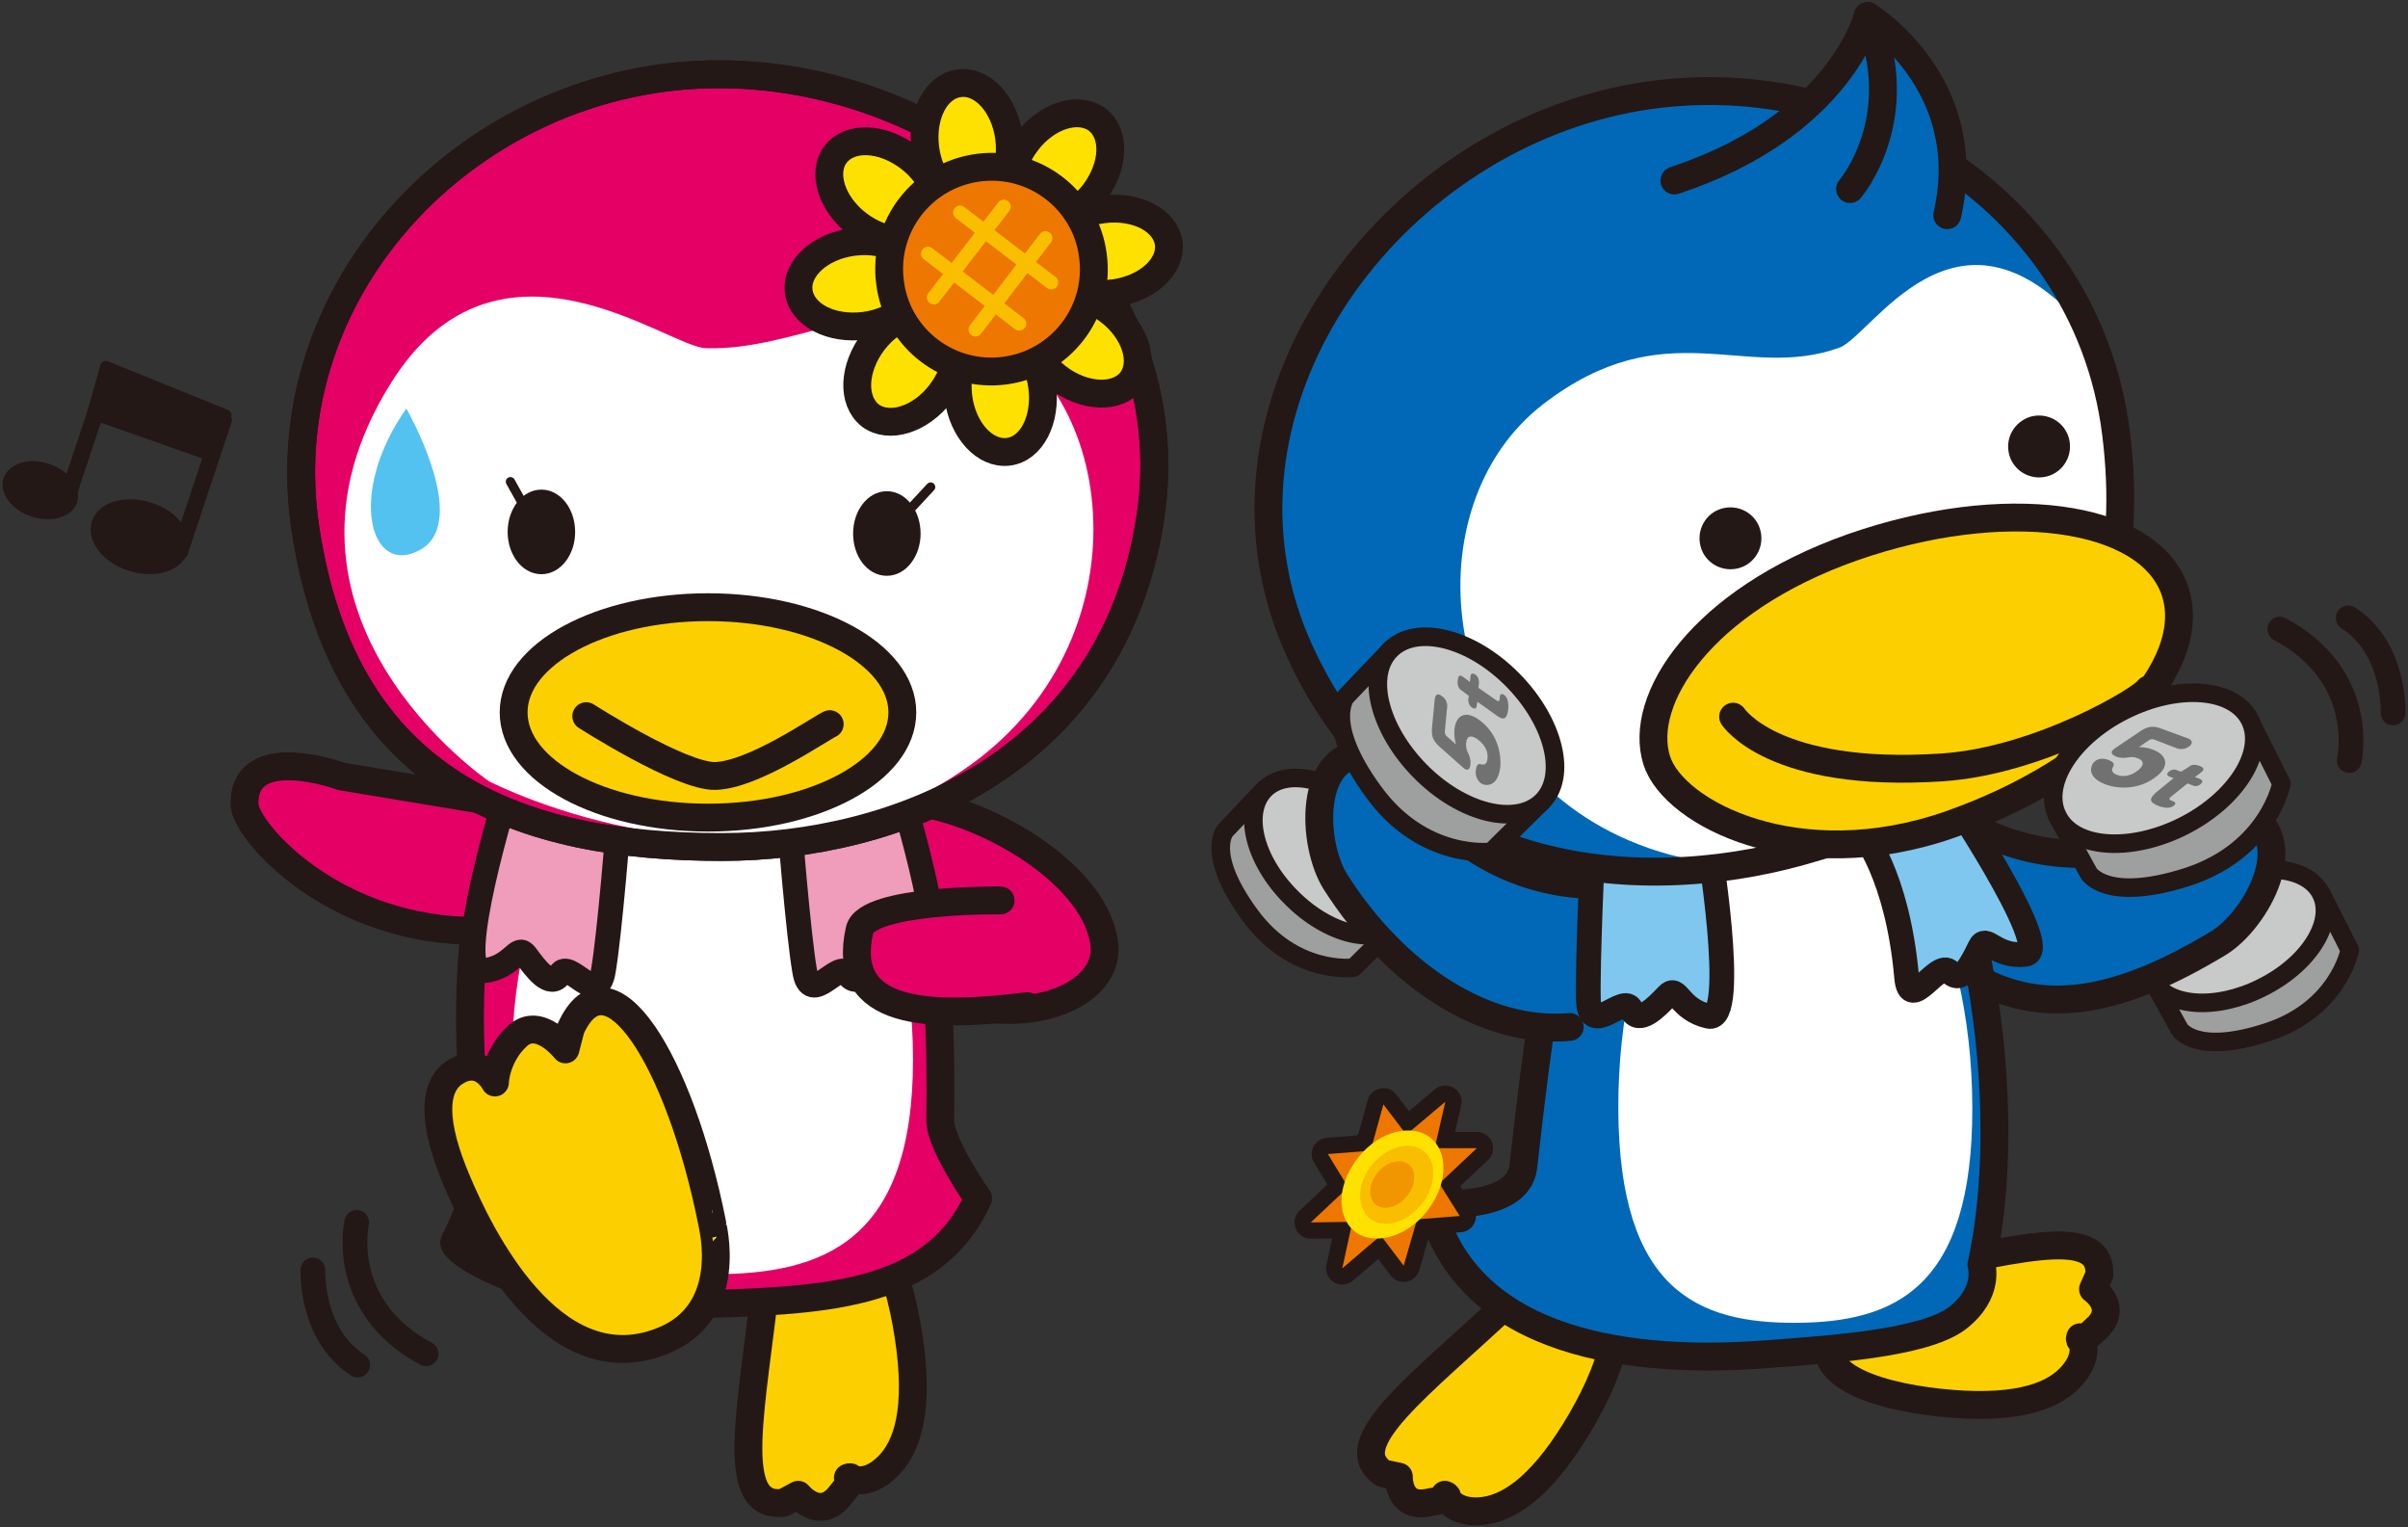 <?xml version="1.0" encoding="utf-8"?>
<!-- Generator: Adobe Illustrator 16.0.0, SVG Export Plug-In . SVG Version: 6.00 Build 0)  -->
<!DOCTYPE svg PUBLIC "-//W3C//DTD SVG 1.1//EN" "http://www.w3.org/Graphics/SVG/1.1/DTD/svg11.dtd">
<svg version="1.1" id="レイヤー_1" xmlns="http://www.w3.org/2000/svg" xmlns:xlink="http://www.w3.org/1999/xlink" x="0px"
	 y="0px" width="451px" height="286px" viewBox="0 0 451 286" enable-background="new 0 0 451 286" xml:space="preserve">
<rect x="0" y="0" width="451" height="286" fill="#333333" stroke="none"/>
<g>
	<g>
		<path fill="#FCCF00" d="M155,227.1c9-3.9,14,13.2,15.5,25.5c1.6,13-1.1,19.4-4.9,22.6c-3.8,3.3-6.8,1.5-6.8,1.5s2.2-1-1.6,3.5
			c-3.8,4.6-7.7-0.3-7.7-0.3l-2.8,1.5c-10.5,1.2-5.8-17.8-3.2-42C143.4,239.5,143.8,232,155,227.1"/>
		<path fill="none" stroke="#231815" stroke-width="5.216" stroke-linecap="round" stroke-linejoin="round" d="M155,227.1
			c9-3.9,14,13.2,15.5,25.5c1.6,13-1.1,19.4-4.9,22.6c-3.8,3.3-6.8,1.5-6.8,1.5s2.2-1-1.6,3.5c-3.8,4.6-7.7-0.3-7.7-0.3l-2.8,1.5
			c-10.5,1.2-5.8-17.8-3.2-42C143.4,239.5,143.8,232,155,227.1z"/>
		<path fill="#E40065" d="M157.6,139.4c-10.8-4.4-41.7-5.9-53.1-2c-10.7,3.7-21,36.2-14.4,80.1c0,0-0.8,6.9-5,15
			c-1,1.8,15.9,12.7,44.2,11.8c24.2-0.8,45.3-1,53.9-19.9c0,0-7.1-10.1-7.1-14.6C177,147.8,163.3,141.7,157.6,139.4"/>
		<path fill="none" stroke="#231815" stroke-width="5.216" stroke-linecap="round" stroke-linejoin="round" d="M157.6,139.4
			c-10.8-4.4-41.7-5.9-53.1-2c-10.7,3.7-21,36.2-14.4,80.1c0,0-0.8,6.9-5,15c-1,1.8,15.9,12.7,44.2,11.8c24.2-0.8,45.3-1,53.9-19.9
			c0,0-7.1-10.1-7.1-14.6C177,147.8,163.3,141.7,157.6,139.4z"/>
		<path fill="#FFFFFF" d="M95.9,198.4c0,34.1,16.8,40.2,37.6,40.2c20.7,0,37.5-6.1,37.5-40.2c0-34.1-16.8-61.7-37.5-61.7
			C112.7,136.7,95.9,164.3,95.9,198.4"/>
		<path fill="#E40065" d="M89.9,174.3c-27.2,0.4-43.9-18.6-44.1-23.6c-0.3-12.1,18.2-5.3,18.2-5.3l30.1,5"/>
		<path fill="none" stroke="#231815" stroke-width="5.216" stroke-linecap="round" stroke-linejoin="round" d="M89.9,174.3
			c-27.2,0.4-43.9-18.6-44.1-23.6c-0.3-12.1,18.2-5.3,18.2-5.3l30.1,5"/>
		<path fill="#E40065" d="M165.9,150.4c10.4-2.5,38.6,10.4,40.9,26.1c1.2,8.2-9.5,13.8-21.3,12.4c-5-0.5-8.8-8.3-9.7-17.1"/>
		<path fill="none" stroke="#231815" stroke-width="5.216" stroke-linecap="round" stroke-linejoin="round" d="M165.9,150.4
			c10.4-2.5,38.6,10.4,40.9,26.1c1.2,8.2-9.5,13.8-21.3,12.4c-5-0.5-8.8-8.3-9.7-17.1"/>
		<path fill="#FCCF00" d="M123.8,251.2c-20.7,8-34.2-20.5-38.2-30c-4.5-10.5-4.8-17.9-0.1-20.6c4.7-2.8,7.2,2.1,7.2,2.1
			s0.1-4.9,4.2-8.7c4.1-3.8,9,2.5,9,2.5l1-3.9c7-15.3,20.4,5.8,26.5,36.5C133.3,229.1,138,245.8,123.8,251.2"/>
		<path fill="none" stroke="#231815" stroke-width="5.216" stroke-linecap="round" stroke-linejoin="round" d="M123.8,251.2
			c-20.7,8-34.2-20.5-38.2-30c-4.5-10.5-4.8-17.9-0.1-20.6c4.7-2.8,7.2,2.1,7.2,2.1s0.1-4.9,4.2-8.7c4.1-3.8,9,2.5,9,2.5l1-3.9
			c7-15.3,20.4,5.8,26.5,36.5C133.3,229.1,138,245.8,123.8,251.2z"/>
		<path fill="#F09CBB" d="M95,148.2c0,0-10.5,34.1-4.6,33.6c5.8-0.6,6.4-5.2,8.1-2.9c1.7,2.3,4.6,6.4,6.4,3.5c1.7-2.9,7,6.4,8.1-0.6
			c1.2-6.9,2.9-28.4,2.9-28.4L95,148.2z"/>
		<path fill="none" stroke="#231815" stroke-width="4.636" stroke-linecap="round" stroke-linejoin="round" d="M95,148.2
			c0,0-10.5,34.1-4.6,33.6c5.8-0.6,6.4-5.2,8.1-2.9c1.7,2.3,4.6,6.4,6.4,3.5c1.7-2.9,7,6.4,8.1-0.6c1.2-6.9,2.9-28.4,2.9-28.4
			L95,148.2z"/>
		<path fill="#F09CBB" d="M168.7,148.2c0,0,10.4,34.1,4.6,33.6c-5.8-0.6-6.4-5.2-8.1-2.9s-4.6,6.4-6.4,3.5c-1.7-2.9-7,6.4-8.1-0.6
			c-1.2-6.9-2.9-28.4-2.9-28.4L168.7,148.2z"/>
		<path fill="none" stroke="#231815" stroke-width="4.636" stroke-linecap="round" stroke-linejoin="round" d="M168.7,148.2
			c0,0,10.4,34.1,4.6,33.6c-5.8-0.6-6.4-5.2-8.1-2.9s-4.6,6.4-6.4,3.5c-1.7-2.9-7,6.4-8.1-0.6c-1.2-6.9-2.9-28.4-2.9-28.4
			L168.7,148.2z"/>
		<path fill="#E40065" d="M215.4,97.3c-7.2,45.9-47.9,61.3-80.2,61.3c-37.3,0-70.7-11.3-78-59.6c-6.9-45.8,31.9-85.1,77.4-85.1
			C180.1,13.9,222.6,51.5,215.4,97.3"/>
		<path fill="none" stroke="#231815" stroke-width="5.216" d="M215.4,97.3c-7.2,45.9-47.9,61.3-80.2,61.3c-37.3,0-70.7-11.3-78-59.6
			c-6.9-45.8,31.9-85.1,77.4-85.1C180.1,13.9,222.6,51.5,215.4,97.3z"/>
		<path fill="#FFFFFF" d="M91.6,146.3c0,0-45.8-31-18.3-74.7c20-31.8,51.7-6.6,58.9-6.4c16.8,0.5,30.9-10.5,49.5-4.4
			c26.9,8.8,34.4,57.7,0.1,82.4C141.6,172.3,91.6,146.3,91.6,146.3"/>
		
			<line fill="none" stroke="#231815" stroke-width="1.739" stroke-linecap="round" stroke-linejoin="round" x1="95.6" y1="90.2" x2="99.4" y2="97"/>
		<path fill="#231815" d="M106.6,99.6c0,3.7-2.3,6.8-5.2,6.8c-2.9,0-5.2-3-5.2-6.8c0-3.7,2.3-6.8,5.2-6.8
			C104.2,92.8,106.6,95.8,106.6,99.6"/>
		<ellipse fill="none" stroke="#231815" stroke-width="2.241" cx="101.4" cy="99.6" rx="5.2" ry="6.8"/>
		<g>
			<defs>
				<path id="SVGID_1_" d="M166.4,99.7l7.9-8.5L166.4,99.7z"/>
			</defs>
			<clipPath id="SVGID_2_">
				<use xlink:href="#SVGID_1_"  overflow="visible"/>
			</clipPath>
			
				<linearGradient id="SVGID_3_" gradientUnits="userSpaceOnUse" x1="-148.48" y1="-1484.811" x2="-147.318" y2="-1484.811" gradientTransform="matrix(6.829 0 0 -6.829 1180.372 -10044.453)">
				<stop  offset="0" style="stop-color:#FFFFFF"/>
				<stop  offset="9.335645e-02" style="stop-color:#F4F3F3"/>
				<stop  offset="0.262" style="stop-color:#D6D4D4"/>
				<stop  offset="0.485" style="stop-color:#A6A2A0"/>
				<stop  offset="0.753" style="stop-color:#645D5B"/>
				<stop  offset="1" style="stop-color:#221714"/>
			</linearGradient>
			<rect x="166.4" y="91.2" clip-path="url(#SVGID_2_)" fill="url(#SVGID_3_)" width="7.9" height="8.5"/>
		</g>
		
			<line fill="none" stroke="#231815" stroke-width="1.739" stroke-linecap="round" stroke-linejoin="round" x1="174.3" y1="91.2" x2="166.4" y2="99.7"/>
		<path fill="#231815" d="M171.3,99.9c0,3.7-2.3,6.8-5.2,6.8c-2.9,0-5.2-3-5.2-6.8c0-3.7,2.3-6.8,5.2-6.8
			C169,93.1,171.3,96.2,171.3,99.9"/>
		<path fill="none" stroke="#231815" stroke-width="2.241" d="M171.3,99.9c0,3.7-2.3,6.8-5.2,6.8c-2.9,0-5.2-3-5.2-6.8
			c0-3.7,2.3-6.8,5.2-6.8C169,93.1,171.3,96.2,171.3,99.9z"/>
		<path fill="#FCCF00" d="M169,133.4c0,10.9-16.3,19.7-36.4,19.7c-20.1,0-36.4-8.8-36.4-19.7c0-10.9,16.3-19.7,36.4-19.7
			C152.7,113.7,169,122.5,169,133.4"/>
		<path fill="none" stroke="#231815" stroke-width="5.216" stroke-linecap="round" stroke-linejoin="round" d="M169,133.4
			c0,10.9-16.3,19.7-36.4,19.7c-20.1,0-36.4-8.8-36.4-19.7c0-10.9,16.3-19.7,36.4-19.7C152.7,113.7,169,122.5,169,133.4z"/>
		<path fill="none" stroke="#231815" stroke-width="5.216" stroke-linecap="round" stroke-linejoin="round" d="M109.8,134.1
			c0,0,17.8,11.4,24.2,11.2c7.1-0.2,19.3-8.7,21.4-9.7"/>
		<path fill="none" stroke="#231815" stroke-width="5.216" d="M215.4,97.3c-7.2,45.9-47.9,61.3-80.2,61.3c-37.3,0-70.7-11.3-78-59.6
			c-6.9-45.8,31.9-85.1,77.4-85.1C180.1,13.9,222.6,51.5,215.4,97.3z"/>
		<path fill="#FFE100" d="M208.7,54.9c-6.2,0.8-11.7-2-12.3-6.4c-0.6-4.3,4-8.5,10.2-9.3c6.2-0.8,11.7,2,12.3,6.4
			C219.4,49.9,214.9,54,208.7,54.9"/>
		<path fill="none" stroke="#231815" stroke-width="5.216" stroke-linecap="round" stroke-linejoin="round" d="M208.7,54.9
			c-6.2,0.8-11.7-2-12.3-6.4c-0.6-4.3,4-8.5,10.2-9.3c6.2-0.8,11.7,2,12.3,6.4C219.4,49.9,214.9,54,208.7,54.9z"/>
		<path fill="#FFE100" d="M161.9,61c-6.2,0.8-11.7-2-12.3-6.4c-0.6-4.3,4-8.5,10.2-9.3c6.2-0.8,11.7,2,12.3,6.4
			C172.7,56,168.1,60.2,161.9,61"/>
		<path fill="none" stroke="#231815" stroke-width="5.216" stroke-linecap="round" stroke-linejoin="round" d="M161.9,61
			c-6.2,0.8-11.7-2-12.3-6.4c-0.6-4.3,4-8.5,10.2-9.3c6.2-0.8,11.7,2,12.3,6.4C172.7,56,168.1,60.2,161.9,61z"/>
		<path fill="#FFE100" d="M179.5,74.4c-0.8-6.2,2-11.7,6.4-12.2c4.3-0.6,8.5,4,9.3,10.2c0.8,6.2-2,11.7-6.4,12.2
			C184.5,85.1,180.3,80.6,179.5,74.4"/>
		<path fill="none" stroke="#231815" stroke-width="5.216" stroke-linecap="round" stroke-linejoin="round" d="M179.5,74.4
			c-0.8-6.2,2-11.7,6.4-12.2c4.3-0.6,8.5,4,9.3,10.2c0.8,6.2-2,11.7-6.4,12.2C184.5,85.1,180.3,80.6,179.5,74.4z"/>
		<path fill="#FFE100" d="M173.3,27.8c-0.8-6.2,2-11.7,6.4-12.2c4.3-0.6,8.5,4,9.3,10.2c0.8,6.2-2,11.7-6.4,12.2
			C178.3,38.5,174.1,34,173.3,27.8"/>
		<path fill="none" stroke="#231815" stroke-width="5.216" stroke-linecap="round" stroke-linejoin="round" d="M173.3,27.8
			c-0.8-6.2,2-11.7,6.4-12.2c4.3-0.6,8.5,4,9.3,10.2c0.8,6.2-2,11.7-6.4,12.2C178.3,38.5,174.1,34,173.3,27.8z"/>
		<path fill="#FFE100" d="M198.1,70.7c-5-3.8-6.8-9.7-4.2-13.1c2.7-3.5,8.9-3.2,13.8,0.6c5,3.8,6.8,9.7,4.2,13.1
			C209.3,74.7,203.1,74.5,198.1,70.7"/>
		<path fill="none" stroke="#231815" stroke-width="5.216" stroke-linecap="round" stroke-linejoin="round" d="M198.1,70.7
			c-5-3.8-6.8-9.7-4.2-13.1c2.7-3.5,8.9-3.2,13.8,0.6c5,3.8,6.8,9.7,4.2,13.1C209.3,74.7,203.1,74.5,198.1,70.7z"/>
		<path fill="#FFE100" d="M160.7,42c-5-3.8-6.8-9.7-4.2-13.1c2.7-3.5,8.8-3.2,13.8,0.6c5,3.8,6.8,9.7,4.2,13.1
			C171.9,46.1,165.7,45.8,160.7,42"/>
		<path fill="none" stroke="#231815" stroke-width="5.216" stroke-linecap="round" stroke-linejoin="round" d="M160.7,42
			c-5-3.8-6.8-9.7-4.2-13.1c2.7-3.5,8.8-3.2,13.8,0.6c5,3.8,6.8,9.7,4.2,13.1C171.9,46.1,165.7,45.8,160.7,42z"/>
		<path fill="#FFE100" d="M163.6,63.9c3.8-4.9,9.7-6.8,13.2-4.1c3.5,2.7,3.2,8.8-0.6,13.8c-3.8,5-9.7,6.8-13.2,4.2
			C159.5,75,159.8,68.9,163.6,63.9"/>
		<path fill="none" stroke="#231815" stroke-width="5.216" stroke-linecap="round" stroke-linejoin="round" d="M163.6,63.9
			c3.8-4.9,9.7-6.8,13.2-4.1c3.5,2.7,3.2,8.8-0.6,13.8c-3.8,5-9.7,6.8-13.2,4.2C159.5,75,159.8,68.9,163.6,63.9z"/>
		<path fill="#FFE100" d="M192.3,26.6c3.8-5,9.7-6.8,13.2-4.2c3.5,2.7,3.2,8.8-0.6,13.8c-3.8,4.9-9.7,6.8-13.2,4.1
			C188.2,37.7,188.5,31.6,192.3,26.6"/>
		<path fill="none" stroke="#231815" stroke-width="5.216" stroke-linecap="round" stroke-linejoin="round" d="M192.3,26.6
			c3.8-5,9.7-6.8,13.2-4.2c3.5,2.7,3.2,8.8-0.6,13.8c-3.8,4.9-9.7,6.8-13.2,4.1C188.2,37.7,188.5,31.6,192.3,26.6z"/>
		<path fill="#ED7700" d="M188.2,69.4c-10.5,1.4-20.2-6-21.5-16.5c-1.4-10.5,6-20.1,16.5-21.5c10.5-1.4,20.2,6,21.5,16.5
			C206.1,58.4,198.7,68,188.2,69.4"/>
		<path fill="none" stroke="#231815" stroke-width="5.216" stroke-linecap="round" stroke-linejoin="round" d="M188.2,69.4
			c-10.5,1.4-20.2-6-21.5-16.5c-1.4-10.5,6-20.1,16.5-21.5c10.5-1.4,20.2,6,21.5,16.5C206.1,58.4,198.7,68,188.2,69.4z"/>
		
			<line fill="none" stroke="#F9BE00" stroke-width="2.608" stroke-linecap="round" stroke-linejoin="round" x1="196.9" y1="52.9" x2="179.8" y2="39.8"/>
		
			<line fill="none" stroke="#F9BE00" stroke-width="2.608" stroke-linecap="round" stroke-linejoin="round" x1="190.9" y1="60.6" x2="173.8" y2="47.5"/>
		
			<line fill="none" stroke="#F9BE00" stroke-width="2.608" stroke-linecap="round" stroke-linejoin="round" x1="182.7" y1="61.7" x2="195.8" y2="44.6"/>
		
			<line fill="none" stroke="#F9BE00" stroke-width="2.608" stroke-linecap="round" stroke-linejoin="round" x1="174.9" y1="55.7" x2="188" y2="38.7"/>
		<path fill="#E40065" d="M187.4,168.6c0,0-25-0.3-26.4,5.5c-3.7,16.1,13,16.6,31.4,14.3"/>
		<path fill="none" stroke="#231815" stroke-width="5.216" stroke-linecap="round" stroke-linejoin="round" d="M187.4,168.6
			c0,0-25-0.3-26.4,5.5c-3.7,16.1,13,16.6,31.4,14.3"/>
		<path fill="#54C2F0" d="M76.1,76.5c0,0,12.1,21,2.7,26.4C69.3,108.3,64.9,92.4,76.1,76.5"/>
		<path fill="none" stroke="#231815" stroke-width="4.636" stroke-linecap="round" stroke-linejoin="round" d="M66.8,228.9
			c0,0-3.6,15.7,13,24.6"/>
		<path fill="none" stroke="#231815" stroke-width="4.636" stroke-linecap="round" stroke-linejoin="round" d="M58.6,237.8
			c0,0-0.5,12.1,8.4,17.8"/>
		<path fill="#231815" d="M34.2,103.1c-1,3-5.4,4.2-9.8,2.8c-4.4-1.4-7.2-5-6.2-8c1-3,5.4-4.2,9.8-2.8
			C32.5,96.5,35.2,100.1,34.2,103.1"/>
		<path fill="none" stroke="#231815" stroke-width="2.048" stroke-linecap="round" stroke-linejoin="round" d="M34.2,103.1
			c-1,3-5.4,4.2-9.8,2.8c-4.4-1.4-7.2-5-6.2-8c1-3,5.4-4.2,9.8-2.8C32.5,96.5,35.2,100.1,34.2,103.1z"/>
		<line fill="none" x1="41.9" y1="78.6" x2="33.7" y2="103.3"/>
		
			<line fill="none" stroke="#231815" stroke-width="3.073" stroke-linecap="round" stroke-linejoin="round" x1="41.9" y1="78.6" x2="33.7" y2="103.3"/>
		<path fill="#231815" d="M13.7,93.8c-0.8,2.3-4.1,3.3-7.5,2.2c-3.4-1.1-5.5-3.9-4.8-6.2c0.8-2.3,4.1-3.3,7.5-2.2
			C12.3,88.7,14.4,91.5,13.7,93.8"/>
		<path fill="none" stroke="#231815" stroke-width="1.58" stroke-linecap="round" stroke-linejoin="round" d="M13.7,93.8
			c-0.8,2.3-4.1,3.3-7.5,2.2c-3.4-1.1-5.5-3.9-4.8-6.2c0.8-2.3,4.1-3.3,7.5-2.2C12.3,88.7,14.4,91.5,13.7,93.8z"/>
		<line fill="none" x1="20.4" y1="69.7" x2="12.2" y2="94.4"/>
		
			<line fill="none" stroke="#231815" stroke-width="3.073" stroke-linecap="round" stroke-linejoin="round" x1="20.4" y1="69.7" x2="12.2" y2="94.4"/>
		<polygon fill="#231815" points="19.8,68.6 17.3,77.5 40,85.5 42.3,77.7 		"/>
		<polygon fill="none" stroke="#231815" stroke-width="2.048" stroke-linecap="round" stroke-linejoin="round" points="19.8,68.6 
			17.3,77.5 40,85.5 42.3,77.7 		"/>
	</g>
	<g>
		<path fill="#9E9F9F" d="M434.8,167.4l5.3,10.5c0,0-2.1,11.1-15.5,15.4c-13.5,4.4-16.4-0.6-16.4-0.6l-5.2-9.4L434.8,167.4z"/>
		<path fill="none" stroke="#231815" stroke-width="3.477" stroke-linecap="round" stroke-linejoin="round" d="M434.8,167.4
			l5.3,10.5c0,0-2.1,11.1-15.5,15.4c-13.5,4.4-16.4-0.6-16.4-0.6l-5.2-9.4L434.8,167.4z"/>
		<path fill="#C8C9C9" d="M403,183.3c2.7,5.3,12,6,20.7,1.6c8.8-4.4,13.7-12.3,11-17.6c-2.7-5.3-12-6-20.7-1.6
			C405.3,170.2,400.4,178,403,183.3"/>
		<path fill="none" stroke="#231815" stroke-width="3.477" stroke-linecap="round" stroke-linejoin="round" d="M403,183.3
			c2.7,5.3,12,6,20.7,1.6c8.8-4.4,13.7-12.3,11-17.6c-2.7-5.3-12-6-20.7-1.6C405.3,170.2,400.4,178,403,183.3z"/>
		<path fill="#0068B6" d="M369.2,182.6c13.4,8.1,28.1,5,46.3-6c7.1-4.3,15.6-19.8,4.8-24.5c-4.6-2-26,17.6-53.6,1.2"/>
		<path fill="none" stroke="#231815" stroke-width="5.216" stroke-linecap="round" stroke-linejoin="round" d="M369.2,182.6
			c13.4,8.1,28.1,5,46.3-6c7.1-4.3,15.6-19.8,4.8-24.5c-4.6-2-26,17.6-53.6,1.2"/>
		<path fill="#9E9F9F" d="M261.9,172.9l-8.4,8.3c0,0-11.2,1.5-19.5-10c-8.3-11.4-4.5-15.7-4.5-15.7l7.4-7.8L261.9,172.9z"/>
		<path fill="none" stroke="#231815" stroke-width="3.477" stroke-linecap="round" stroke-linejoin="round" d="M261.9,172.9
			l-8.4,8.3c0,0-11.2,1.5-19.5-10c-8.3-11.4-4.5-15.7-4.5-15.7l7.4-7.8L261.9,172.9z"/>
		<path fill="#C8C9C9" d="M236.9,147.8c-4.2,4.2-2.1,13.2,4.9,20.2c6.9,7,15.9,9.2,20.2,5s2.1-13.2-4.8-20.2
			C250.1,145.8,241.1,143.6,236.9,147.8"/>
		<path fill="none" stroke="#231815" stroke-width="3.477" stroke-linecap="round" stroke-linejoin="round" d="M236.9,147.8
			c-4.2,4.2-2.1,13.2,4.9,20.2c6.9,7,15.9,9.2,20.2,5s2.1-13.2-4.8-20.2C250.1,145.8,241.1,143.6,236.9,147.8z"/>
		<path fill="#FCCF00" d="M342.7,250.3c-3,8.7,13.4,12.1,25.1,12.7c12.3,0.6,18.1-2.4,20.9-6.2c2.8-3.8,0.9-6.4,0.9-6.4
			s-0.8,2.1,3.2-1.8c4-3.9-0.8-7.2-0.8-7.2l1.2-2.7c0.4-9.9-17.2-4.2-39.7,0C353.5,238.6,346.5,239.6,342.7,250.3"/>
		<path fill="none" stroke="#231815" stroke-width="5.216" stroke-linecap="round" stroke-linejoin="round" d="M342.7,250.3
			c-3,8.7,13.4,12.1,25.1,12.7c12.3,0.6,18.1-2.4,20.9-6.2c2.8-3.8,0.9-6.4,0.9-6.4s-0.8,2.1,3.2-1.8c4-3.9-0.8-7.2-0.8-7.2l1.2-2.7
			c0.4-9.9-17.2-4.2-39.7,0C353.5,238.6,346.5,239.6,342.7,250.3z"/>
		<path fill="#FCCF00" d="M298.3,242.1c8.8,2.7,1.9,18-4.5,27.7c-6.8,10.3-12.7,13.2-17.4,13.2c-4.7,0-5.8-3.1-5.8-3.1
			s2.2,0.6-3.3,1.5c-5.5,1-5.3-4.9-5.3-4.9l-2.9-0.6c-8.2-5.5,6.7-16.3,23.4-32C282.4,243.9,287.3,238.8,298.3,242.1"/>
		<path fill="none" stroke="#231815" stroke-width="5.216" stroke-linecap="round" stroke-linejoin="round" d="M298.3,242.1
			c8.8,2.7,1.9,18-4.5,27.7c-6.8,10.3-12.7,13.2-17.4,13.2c-4.7,0-5.8-3.1-5.8-3.1s2.2,0.6-3.3,1.5c-5.5,1-5.3-4.9-5.3-4.9l-2.9-0.6
			c-8.2-5.5,6.7-16.3,23.4-32C282.4,243.9,287.3,238.8,298.3,242.1z"/>
		<path fill="#0068B6" d="M301.8,148.6c10.7-4.4,41.7-5.9,53.1-2.2c12,4,23.9,55.5,16.2,90.4c0,0,1.7,5.3-4.6,10.1
			c-6.4,4.7-23.9,5.8-36,6.7c-24.1,1.8-55.7-1.4-62.6-28.3c0,0,16.4,1.7,17.4-6.8C291.2,165.2,296.2,150.9,301.8,148.6"/>
		<path fill="none" stroke="#231815" stroke-width="5.216" stroke-linecap="round" stroke-linejoin="round" d="M301.8,148.6
			c10.7-4.4,41.7-5.9,53.1-2.2c12,4,23.9,55.5,16.2,90.4c0,0,1.7,5.3-4.6,10.1c-6.4,4.7-23.9,5.8-36,6.7
			c-24.1,1.8-55.7-1.4-62.6-28.3c0,0,16.4,1.7,17.4-6.8C291.2,165.2,296.2,150.9,301.8,148.6z"/>
		<path fill="#FFFFFF" d="M369.4,207.3c0.1,34.1-14.7,40.3-33,40.4c-18.3,0.1-33.2-6-33.3-40.1c-0.1-34.1,14.6-61.8,32.9-61.9
			C354.4,145.6,369.3,173.2,369.4,207.3"/>
		<polygon fill="#E2750E" points="256.3,215.5 248.7,216.1 252.3,222 		"/>
		<polygon fill="none" stroke="#231815" stroke-width="6.085" stroke-linecap="round" stroke-linejoin="round" points="
			256.3,215.5 248.7,216.1 252.3,222 		"/>
		<polygon fill="#E2750E" points="265.7,228.3 273.4,227.7 269.7,221.8 		"/>
		<polygon fill="none" stroke="#231815" stroke-width="6.085" stroke-linecap="round" stroke-linejoin="round" points="
			265.7,228.3 273.4,227.7 269.7,221.8 		"/>
		<polygon fill="#E2750E" points="253.2,229.2 251.4,237.5 258.3,231.6 		"/>
		<polygon fill="none" stroke="#231815" stroke-width="6.085" stroke-linecap="round" stroke-linejoin="round" points="
			253.2,229.2 251.4,237.5 258.3,231.6 		"/>
		<polygon fill="#E2750E" points="268.8,214.6 270.7,206.3 263.7,212.2 		"/>
		<polygon fill="none" stroke="#231815" stroke-width="6.085" stroke-linecap="round" stroke-linejoin="round" points="
			268.8,214.6 270.7,206.3 263.7,212.2 		"/>
		<polygon fill="#E2750E" points="252.2,222.6 245.5,228.9 253,228.8 		"/>
		<polygon fill="none" stroke="#231815" stroke-width="6.085" stroke-linecap="round" stroke-linejoin="round" points="
			252.2,222.6 245.5,228.9 253,228.8 		"/>
		<polygon fill="#E2750E" points="269.9,221.3 276.6,215 269.1,215 		"/>
		<polygon fill="none" stroke="#231815" stroke-width="6.085" stroke-linecap="round" stroke-linejoin="round" points="
			269.9,221.3 276.6,215 269.1,215 		"/>
		<polygon fill="#E2750E" points="258.8,231.6 262.9,237 265.3,228.7 		"/>
		<polygon fill="none" stroke="#231815" stroke-width="6.085" stroke-linecap="round" stroke-linejoin="round" points="
			258.8,231.6 262.9,237 265.3,228.7 		"/>
		<polygon fill="#E2750E" points="263.2,212.2 259.1,206.8 256.8,215.1 		"/>
		<polygon fill="none" stroke="#231815" stroke-width="6.085" stroke-linecap="round" stroke-linejoin="round" points="
			263.2,212.2 259.1,206.8 256.8,215.1 		"/>
		<path fill="#FFE100" d="M254.9,231.3c4.2,1.9,10.2-0.7,13.4-6c3.3-5.3,2.5-11.1-1.6-13c-4.2-1.9-10.2,0.7-13.4,6
			C250,223.5,250.8,229.4,254.9,231.3"/>
		<path fill="none" stroke="#231815" stroke-width="6.085" stroke-linecap="round" stroke-linejoin="round" d="M254.9,231.3
			c4.2,1.9,10.2-0.7,13.4-6c3.3-5.3,2.5-11.1-1.6-13c-4.2-1.9-10.2,0.7-13.4,6C250,223.5,250.8,229.4,254.9,231.3z"/>
		<path fill="#EEB718" d="M256.5,228.7c3,1.4,7.3-0.5,9.6-4.3c2.3-3.8,1.8-8-1.2-9.4c-3-1.4-7.3,0.5-9.7,4.3
			C253,223,253.6,227.2,256.5,228.7"/>
		<path fill="none" stroke="#231815" stroke-width="6.085" stroke-linecap="round" stroke-linejoin="round" d="M256.5,228.7
			c3,1.4,7.3-0.5,9.6-4.3c2.3-3.8,1.8-8-1.2-9.4c-3-1.4-7.3,0.5-9.7,4.3C253,223,253.6,227.2,256.5,228.7z"/>
		<path fill="#E89213" d="M258.2,225.9c1.8,0.8,4.4-0.3,5.8-2.6c1.4-2.3,1.1-4.8-0.7-5.6c-1.8-0.8-4.4,0.3-5.8,2.6
			C256.1,222.5,256.4,225.1,258.2,225.9"/>
		<path fill="none" stroke="#231815" stroke-width="6.085" stroke-linecap="round" stroke-linejoin="round" d="M258.2,225.9
			c1.8,0.8,4.4-0.3,5.8-2.6c1.4-2.3,1.1-4.8-0.7-5.6c-1.8-0.8-4.4,0.3-5.8,2.6C256.1,222.5,256.4,225.1,258.2,225.9z"/>
		<polygon fill="#ED7700" points="256.3,215.5 248.7,216.1 252.3,222 		"/>
		<polygon fill="#ED7700" points="265.7,228.3 273.4,227.7 269.7,221.8 		"/>
		<polygon fill="#ED7700" points="253.2,229.2 251.4,237.5 258.3,231.6 		"/>
		<polygon fill="#ED7700" points="268.8,214.6 270.7,206.3 263.7,212.2 		"/>
		<polygon fill="#ED7700" points="252.2,222.6 245.5,228.9 253,228.8 		"/>
		<polygon fill="#ED7700" points="269.9,221.3 276.6,215 269.1,215 		"/>
		<polygon fill="#ED7700" points="258.8,231.6 262.9,237 265.3,228.7 		"/>
		<polygon fill="#ED7700" points="263.2,212.2 259.1,206.8 256.8,215.1 		"/>
		<path fill="#FFE100" d="M254.9,231.3c4.2,1.9,10.2-0.7,13.4-6c3.3-5.3,2.5-11.1-1.6-13c-4.2-1.9-10.2,0.7-13.4,6
			C250,223.5,250.8,229.4,254.9,231.3"/>
		<path fill="#F9BE00" d="M257.4,228.7c3,1.4,7.3-0.5,9.6-4.3c2.3-3.8,1.8-8-1.2-9.4c-3-1.4-7.3,0.5-9.7,4.3
			C253.9,223,254.4,227.2,257.4,228.7"/>
		<path fill="#F29600" d="M258.2,225.9c1.8,0.8,4.4-0.3,5.8-2.6c1.4-2.3,1.1-4.8-0.7-5.6c-1.8-0.8-4.4,0.3-5.8,2.6
			C256.1,222.5,256.4,225.1,258.2,225.9"/>
		<path fill="none" stroke="#231815" stroke-width="4.636" stroke-linecap="round" stroke-linejoin="round" d="M440,142.4
			c0,0,3.6-15.7-13-24.6"/>
		<path fill="none" stroke="#231815" stroke-width="4.636" stroke-linecap="round" stroke-linejoin="round" d="M448.2,133.5
			c0,0,0.5-12.1-8.4-17.8"/>
		<path fill="#0068B6" d="M294,192.3c-15.6,1.4-32.5-9.3-43.9-27.2c-4.4-7-5.3-24.6,6.5-24.1c5,0.2,15.6,27.2,47.6,24.6"/>
		<path fill="none" stroke="#231815" stroke-width="5.216" stroke-linecap="round" stroke-linejoin="round" d="M294,192.3
			c-15.6,1.4-32.5-9.3-43.9-27.2c-4.4-7-5.3-24.6,6.5-24.1c5,0.2,15.6,27.2,47.6,24.6"/>
		<path fill="#7FC7EF" d="M319.8,156.4c0,0,5.9,35.2,0.2,33.9c-5.7-1.3-5.7-6-7.7-3.9c-2,2.1-5.4,5.7-6.8,2.6
			c-1.3-3.1-7.7,5.4-8-1.6c-0.2-7,0.8-28.5,0.8-28.5L319.8,156.4z"/>
		<path fill="none" stroke="#231815" stroke-width="4.636" stroke-linecap="round" stroke-linejoin="round" d="M319.8,156.4
			c0,0,5.9,35.2,0.2,33.9c-5.7-1.3-5.7-6-7.7-3.9c-2,2.1-5.4,5.7-6.8,2.6c-1.3-3.1-7.7,5.4-8-1.6c-0.2-7,0.8-28.5,0.8-28.5
			L319.8,156.4z"/>
		<path fill="#7FC7EF" d="M363.7,146.5c0,0,21.4,31.7,15.6,32.2c-5.8,0.6-7.3-3.9-8.5-1.3c-1.3,2.6-3.3,7.1-5.6,4.6s-7.5,8-8.1,1
			c-1.7-19.3-8.4-27.2-8.4-27.2L363.7,146.5z"/>
		<path fill="none" stroke="#231815" stroke-width="4.636" stroke-linecap="round" stroke-linejoin="round" d="M363.7,146.5
			c0,0,21.4,31.7,15.6,32.2c-5.8,0.6-7.3-3.9-8.5-1.3c-1.3,2.6-3.3,7.1-5.6,4.6s-7.5,8-8.1,1c-1.7-19.3-8.4-27.2-8.4-27.2
			L363.7,146.5z"/>
		<path fill="#0068B6" d="M243.5,122.1c19.4,42.3,62.8,46,93.9,37.3c35.9-10.1,65-30,58.9-78.4c-5.8-46-53.8-73.3-97.7-61
			C254.8,32.3,224.1,80,243.5,122.1"/>
		<path fill="#FFFFFF" d="M387.1,133.5c0,0,18.7-55.2,2.3-73.2c-23.3-25.6-38.8,2.6-44.9,4.8c-17.7,6.4-32.5-7.1-55.5,10.6
			c-24.6,19-20.3,65.9,15.9,81.6C347.6,175.7,387.1,133.5,387.1,133.5"/>
		<path fill="#231815" d="M377.2,84.9c0.7,2.6,3.4,4.1,6,3.4c2.6-0.7,4.1-3.4,3.4-6c-0.7-2.6-3.4-4.1-6-3.4
			C378,79.7,376.5,82.3,377.2,84.9"/>
		<path fill="none" stroke="#231815" stroke-width="1.848" d="M377.2,84.9c0.7,2.6,3.4,4.1,6,3.4c2.6-0.7,4.1-3.4,3.4-6
			c-0.7-2.6-3.4-4.1-6-3.4C378,79.7,376.5,82.3,377.2,84.9z"/>
		<path fill="#231815" d="M319.4,102.1c0.7,2.6,3.4,4.1,6,3.4c2.6-0.7,4.1-3.4,3.4-6c-0.7-2.6-3.4-4.1-6-3.4
			C320.2,96.8,318.7,99.5,319.4,102.1"/>
		<path fill="none" stroke="#231815" stroke-width="1.848" d="M319.4,102.1c0.7,2.6,3.4,4.1,6,3.4c2.6-0.7,4.1-3.4,3.4-6
			c-0.7-2.6-3.4-4.1-6-3.4C320.2,96.8,318.7,99.5,319.4,102.1z"/>
		<path fill="none" stroke="#231815" stroke-width="5.216" d="M243.5,122.1c19.4,42.3,62.8,46,93.9,37.3c35.9-10.1,65-30,58.9-78.4
			c-5.8-46-53.8-73.3-97.7-61C254.8,32.3,224.1,80,243.5,122.1z"/>
		<path fill="#0068B6" d="M364.7,40.3C370.4,15.6,349.8,3,349.8,3s-5,20.5-36.2,30.8"/>
		<path fill="none" stroke="#231815" stroke-width="5.216" stroke-linecap="round" stroke-linejoin="round" d="M364.7,40.3
			C370.4,15.6,349.8,3,349.8,3s-5,20.5-36.2,30.8"/>
		<path fill="none" stroke="#231815" stroke-width="5.216" stroke-linecap="round" stroke-linejoin="round" d="M346.5,35.4
			c0,0,11.3-13.1,3.3-32.4"/>
		<path fill="#FCCF00" d="M310.3,142.4c3.2,10,26.6,21.9,54.9,12c28.3-9.9,47.1-29.5,42.1-43.9c-5-14.3-32.1-17.9-60.4-8
			C318.6,112.5,306.7,131.1,310.3,142.4"/>
		<path fill="none" stroke="#231815" stroke-width="5.216" stroke-linecap="round" stroke-linejoin="round" d="M310.3,142.4
			c3.2,10,26.6,21.9,54.9,12c28.3-9.9,47.1-29.5,42.1-43.9c-5-14.3-32.1-17.9-60.4-8C318.6,112.5,306.7,131.1,310.3,142.4z"/>
		<path fill="none" stroke="#231815" stroke-width="5.216" stroke-linecap="round" stroke-linejoin="round" d="M324.6,134.2
			c0,0,7.4,11.6,39.1,9.5c18.4-1.2,37.8-12.9,38.7-14.6"/>
		<path fill="#9E9F9F" d="M288.8,150.1l-9.5,9.4c0,0-12.7,1.7-22.1-11.3c-9.4-12.9-5.1-17.8-5.1-17.8l8.4-8.8L288.8,150.1z"/>
		<path fill="none" stroke="#231815" stroke-width="3.477" stroke-linecap="round" stroke-linejoin="round" d="M288.8,150.1
			l-9.5,9.4c0,0-12.7,1.7-22.1-11.3c-9.4-12.9-5.1-17.8-5.1-17.8l8.4-8.8L288.8,150.1z"/>
		<path fill="#C8C9C9" d="M260.5,121.6c-4.8,4.7-2.3,14.9,5.5,22.8c7.8,7.9,18,10.4,22.8,5.7c4.8-4.7,2.3-14.9-5.5-22.8
			C275.5,119.4,265.3,116.9,260.5,121.6"/>
		<path fill="none" stroke="#231815" stroke-width="3.477" stroke-linecap="round" stroke-linejoin="round" d="M260.5,121.6
			c-4.8,4.7-2.3,14.9,5.5,22.8c7.8,7.9,18,10.4,22.8,5.7c4.8-4.7,2.3-14.9-5.5-22.8C275.5,119.4,265.3,116.9,260.5,121.6z"/>
		<path fill="#9E9F9F" d="M421.3,134.8l6,11.9c0,0-2.3,12.5-17.6,17.5c-15.3,4.9-18.5-0.7-18.5-0.7l-5.9-10.7L421.3,134.8z"/>
		<path fill="none" stroke="#231815" stroke-width="3.477" stroke-linecap="round" stroke-linejoin="round" d="M421.3,134.8l6,11.9
			c0,0-2.3,12.5-17.6,17.5c-15.3,4.9-18.5-0.7-18.5-0.7l-5.9-10.7L421.3,134.8z"/>
		<path fill="#C8C9C9" d="M385.4,152.9c3,6,13.5,6.8,23.5,1.8c9.9-5,15.5-13.9,12.5-19.9c-3-6-13.5-6.8-23.5-1.8
			C387.9,138,382.3,146.9,385.4,152.9"/>
		<path fill="none" stroke="#231815" stroke-width="3.477" stroke-linecap="round" stroke-linejoin="round" d="M385.4,152.9
			c3,6,13.5,6.8,23.5,1.8c9.9-5,15.5-13.9,12.5-19.9c-3-6-13.5-6.8-23.5-1.8C387.9,138,382.3,146.9,385.4,152.9z"/>
		<path fill="#717171" d="M400.9,136.9c1.6-1.1,2.7-0.9,3.8-0.5l4.9,1.8c0.4,0.1,1.5,0.6,0.5,1.5c-1.1,0.9-2.3,0.5-2.7,0.3l-3.9-1.5
			c-0.4-0.2-0.9,0-1,0.1l-1.9,1.3c0.4,0,1.4,0,2.7,0.5c2.4,0.9,3.2,2.9,0.7,4.9c-3.2,2.6-7.1,2.5-9.6,1.6c-3.8-1.4-2.8-3.7-2.1-4.3
			c0.8-0.7,1.8-0.6,2.6-0.3c0.5,0.2,1.3,0.6,0.9,1.2c-0.2,0.4-0.6,1.1,0.7,1.6c1.9,0.7,3.5-0.5,4-0.9c1.2-1,1-1.8-0.1-2.2
			c-0.9-0.4-1.6-0.2-2.3-0.1c-0.1,0-0.9,0.1-1.7-0.2c-0.5-0.2-1.5-0.7-0.4-1.5L400.9,136.9z"/>
		<path fill="#717171" d="M409.8,143.7c0.4-0.4,1.1-0.7,2.1-0.3c0.8,0.3,1.1,0.6,0.4,1.2l-1.2,0.9l0.8,0.3c0.2,0.1,1,0.4,0.3,1
			c-0.7,0.6-1.3,0.4-1.7,0.2l-0.8-0.3l-3.1,2.5c-0.6,0.5-0.2,0.6,0.3,0.8c0.6,0.2,0.7,0.5,0.2,0.9c-0.8,0.6-1.9,0.3-2.6,0.1
			c-2.2-0.8-1.9-1.5-0.7-2.6l3.3-2.7l-0.6-0.2c-0.3-0.1-1-0.4-0.3-1c0.7-0.6,1.4-0.4,1.7-0.2l0.6,0.2L409.8,143.7z"/>
		<path fill="#717171" d="M269.7,139.9c-1.5-1.3-1.6-2.3-1.5-3.6l0.5-5.2c0-0.4,0.2-1.6,1.3-0.8c1.2,0.8,1.1,2,1,2.5l-0.4,4.2
			c0,0.4,0.2,0.8,0.4,0.9l1.7,1.5c-0.1-0.4-0.4-1.3-0.3-2.7c0.2-2.6,1.9-3.8,4.5-2c3.4,2.4,4.3,6.1,4.1,8.8c-0.4,4-2.8,3.7-3.6,3.2
			c-0.8-0.6-1.1-1.6-1-2.4c0.1-0.6,0.2-1.4,0.9-1.2c0.4,0.1,1.2,0.3,1.3-1.1c0.2-2-1.4-3.2-1.9-3.6c-1.3-0.9-2-0.5-2.1,0.7
			c-0.1,1,0.2,1.6,0.5,2.2c0,0.1,0.4,0.8,0.3,1.7c0,0.5-0.2,1.7-1.3,0.8L269.7,139.9z"/>
		<path fill="#717171" d="M273.9,129.4c-0.5-0.3-1-0.8-0.9-1.9c0.1-0.9,0.3-1.3,1.1-0.7l1.2,0.9l0.1-0.9c0-0.3,0.1-1,0.9-0.5
			c0.7,0.5,0.7,1.2,0.7,1.6l-0.1,0.9l3.3,2.3c0.6,0.4,0.7,0.1,0.7-0.5c0-0.6,0.3-0.8,0.8-0.5c0.8,0.6,0.8,1.7,0.8,2.5
			c-0.2,2.3-1,2.3-2.3,1.3l-3.5-2.5l-0.1,0.6c0,0.3-0.1,1-0.9,0.5c-0.7-0.5-0.7-1.2-0.7-1.6l0.1-0.6L273.9,129.4z"/>
	</g>
</g>
</svg>
